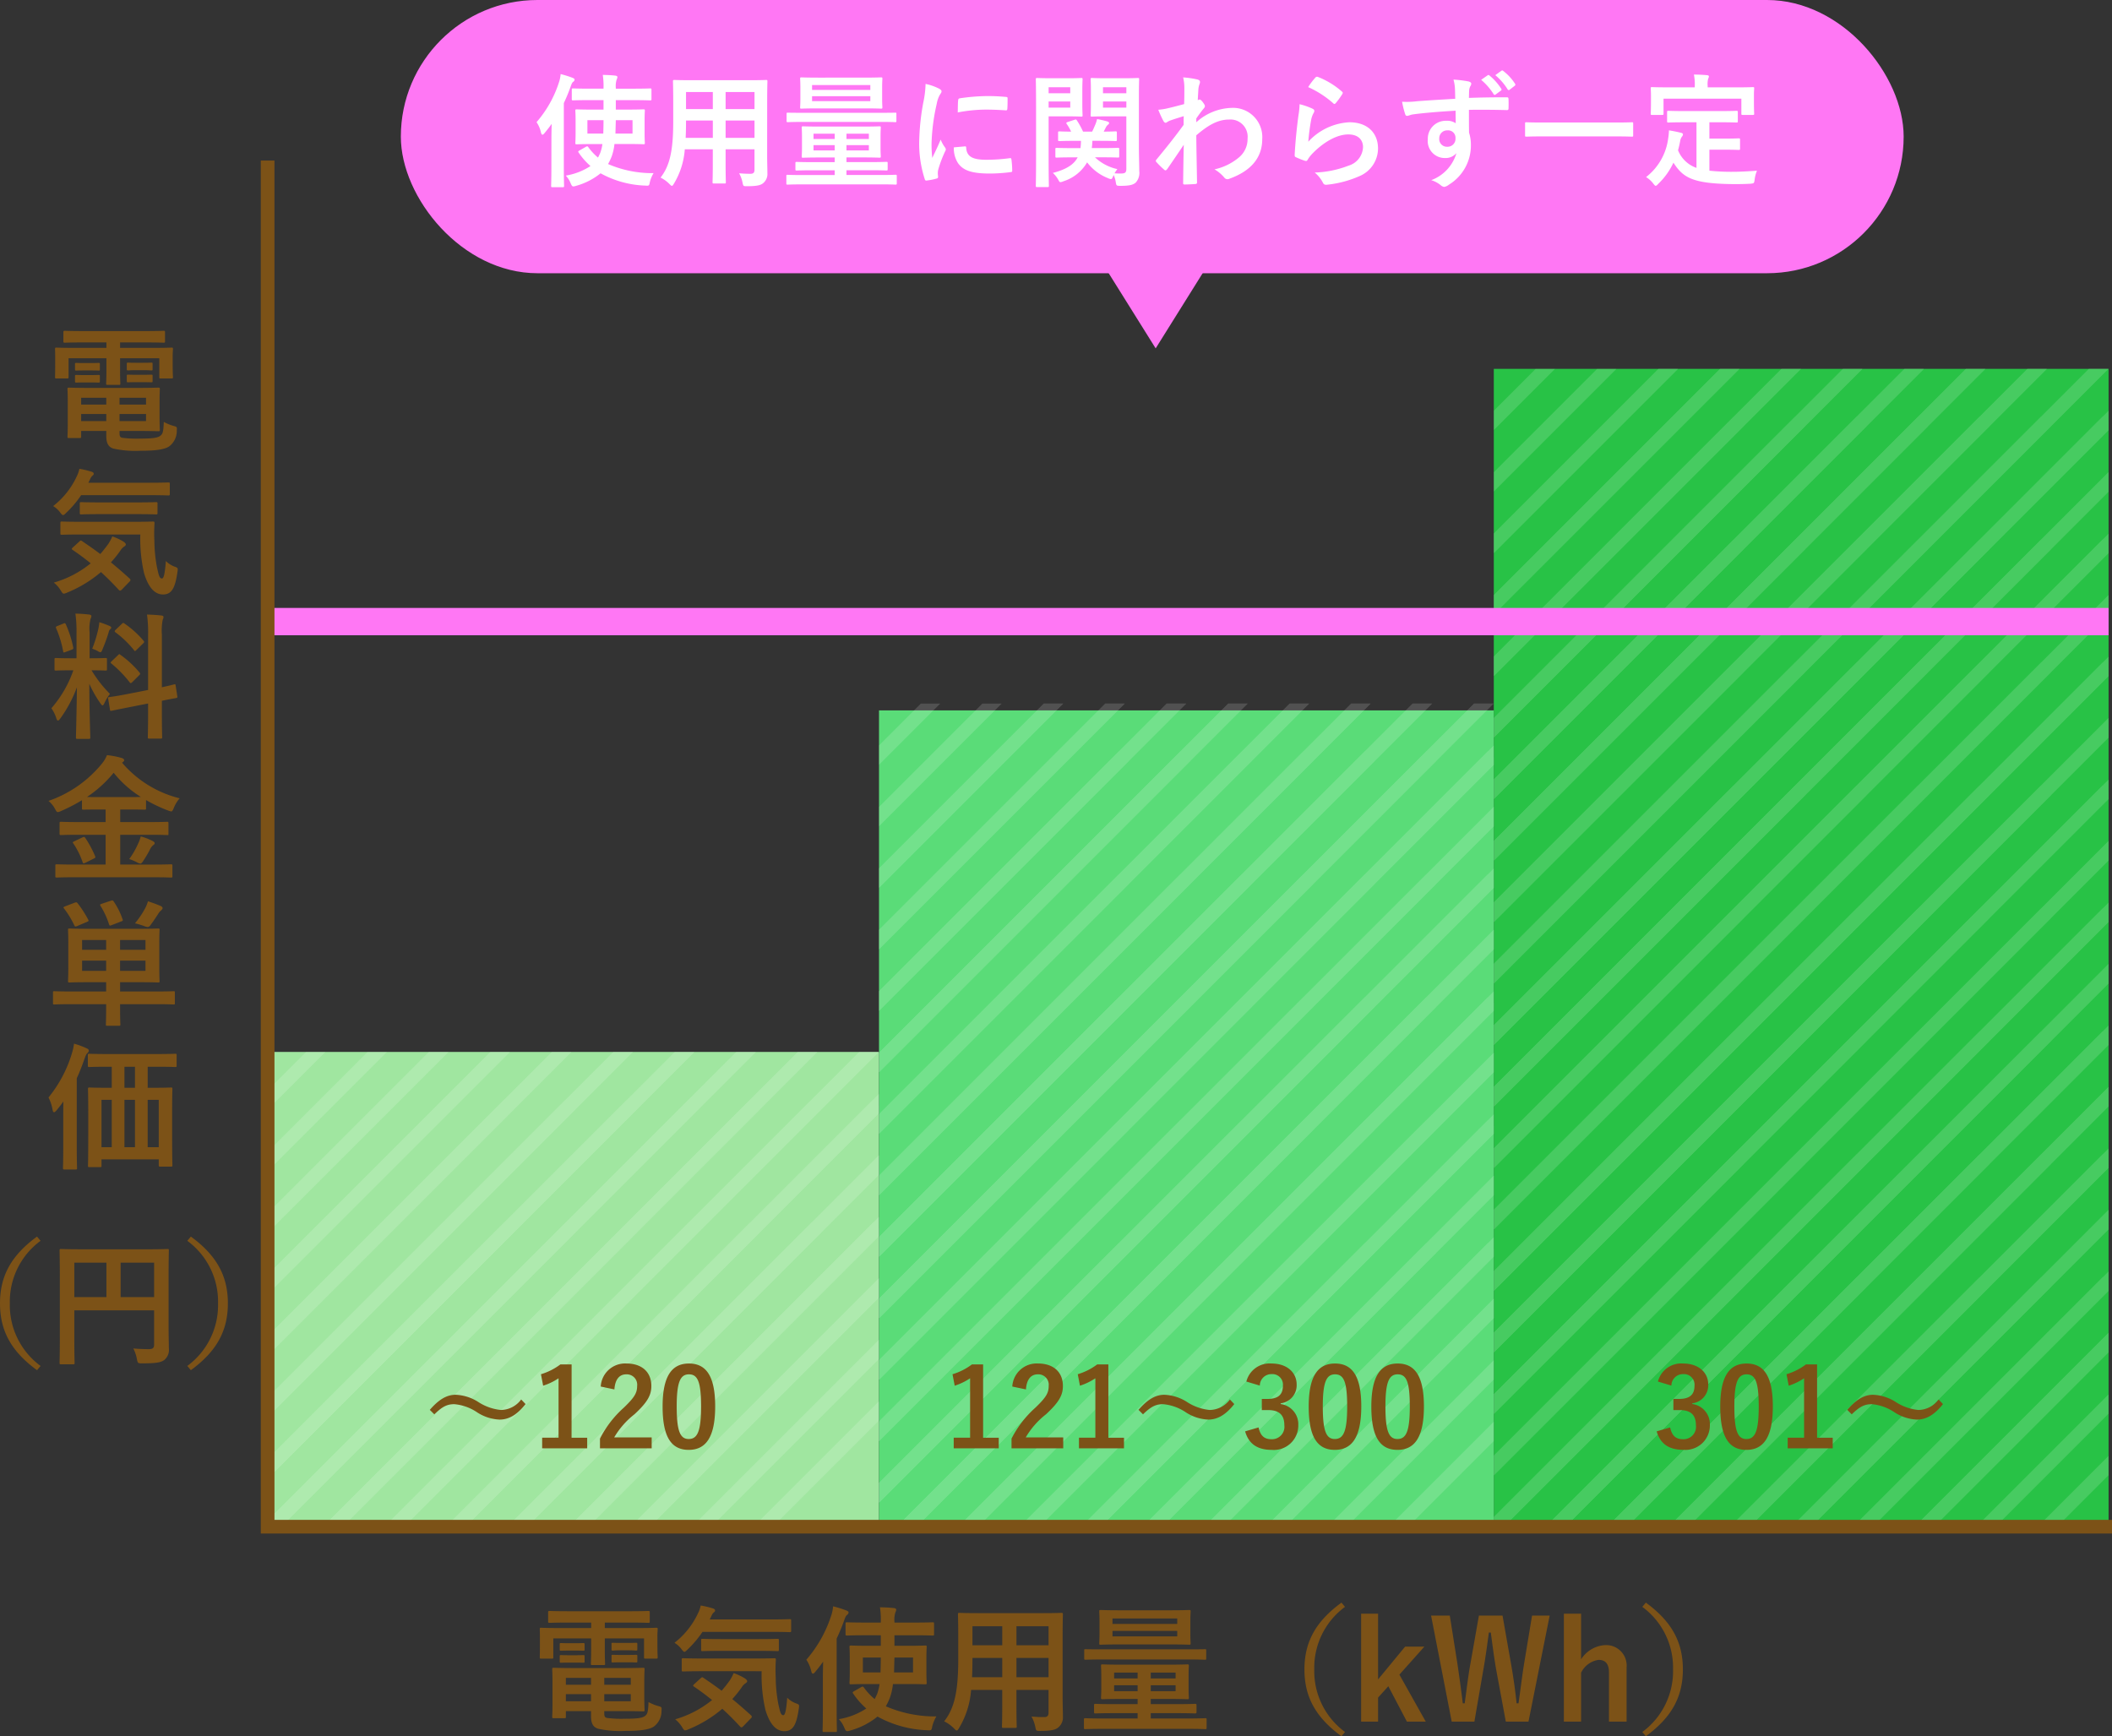 <svg xmlns="http://www.w3.org/2000/svg" width="309.18" height="254.18"><rect width="100%" height="100%" fill="#333333" stroke="none"/><defs><clipPath id="a"><path class="a" d="M0 0h90v170H0z"/></clipPath><clipPath id="b"><path class="a" d="M0 0h90v121H0z"/></clipPath><clipPath id="c"><path class="a" d="M0 0h90v70H0z"/></clipPath><style>.a{fill:none}.d{fill:#fff}.i{fill:#ff77f4}.j{fill:#7c5217}</style></defs><path d="M218.68 54h90v170h-90z" fill="#28c246"/><g transform="translate(218.68 54)" opacity=".147" clip-path="url(#a)"><path class="d" d="M35.132-29l1.414 1.414-212.132 212.132-1.414-1.414zm9 0l1.414 1.414-212.132 212.132-1.414-1.414zm9 0l1.414 1.414-212.132 212.132-1.414-1.414zm9 0l1.414 1.414-212.132 212.132-1.414-1.414zm9 0l1.414 1.414-212.132 212.132-1.414-1.414zm9 0l1.414 1.414-212.132 212.132-1.414-1.414zm9 0l1.414 1.414-212.132 212.132-1.414-1.414zm9 0l1.414 1.414-212.132 212.132-1.414-1.414zm9 0l1.414 1.414-212.132 212.132-1.414-1.414zm9 0l1.414 1.414-212.132 212.132-1.414-1.414z"/><path class="d" d="M35.132-11l1.414 1.414-212.132 212.132-1.414-1.414zm9 0l1.414 1.414-212.132 212.132-1.414-1.414zm9 0l1.414 1.414-212.132 212.132-1.414-1.414zm9 0l1.414 1.414-212.132 212.132-1.414-1.414zm9 0l1.414 1.414-212.132 212.132-1.414-1.414zm9 0l1.414 1.414-212.132 212.132-1.414-1.414zm9 0l1.414 1.414-212.132 212.132-1.414-1.414zm9 0l1.414 1.414-212.132 212.132-1.414-1.414zm9 0l1.414 1.414-212.132 212.132-1.414-1.414zm9 0l1.414 1.414-212.132 212.132-1.414-1.414z"/><path class="d" d="M35.132 7l1.414 1.414-212.132 212.132-1.414-1.414zm9 0l1.414 1.414-212.132 212.132-1.414-1.414zm9 0l1.414 1.414-212.132 212.132-1.414-1.414zm9 0l1.414 1.414-212.132 212.132-1.414-1.414zm9 0l1.414 1.414-212.132 212.132-1.414-1.414zm9 0l1.414 1.414-212.132 212.132-1.414-1.414zm9 0l1.414 1.414-212.132 212.132-1.414-1.414zm9 0l1.414 1.414-212.132 212.132-1.414-1.414zm9 0l1.414 1.414-212.132 212.132-1.414-1.414zm9 0l1.414 1.414-212.132 212.132-1.414-1.414z"/><path class="d" d="M35.132 25l1.414 1.414-212.132 212.132-1.414-1.414zm9 0l1.414 1.414-212.132 212.132-1.414-1.414zm9 0l1.414 1.414-212.132 212.132-1.414-1.414zm9 0l1.414 1.414-212.132 212.132-1.414-1.414zm9 0l1.414 1.414-212.132 212.132-1.414-1.414zm9 0l1.414 1.414-212.132 212.132-1.414-1.414zm9 0l1.414 1.414-212.132 212.132-1.414-1.414zm9 0l1.414 1.414-212.132 212.132-1.414-1.414zm9 0l1.414 1.414-212.132 212.132-1.414-1.414zm9 0l1.414 1.414-212.132 212.132-1.414-1.414z"/><path class="d" d="M35.132 43l1.414 1.414-212.132 212.132-1.414-1.414zm9 0l1.414 1.414-212.132 212.132-1.414-1.414zm9 0l1.414 1.414-212.132 212.132-1.414-1.414zm9 0l1.414 1.414-212.132 212.132-1.414-1.414zm9 0l1.414 1.414-212.132 212.132-1.414-1.414zm9 0l1.414 1.414-212.132 212.132-1.414-1.414zm9 0l1.414 1.414-212.132 212.132-1.414-1.414zm9 0l1.414 1.414-212.132 212.132-1.414-1.414zm9 0l1.414 1.414-212.132 212.132-1.414-1.414zm9 0l1.414 1.414-212.132 212.132-1.414-1.414z"/><path class="d" d="M35.132 61l1.414 1.414-212.132 212.132-1.414-1.414zm9 0l1.414 1.414-212.132 212.132-1.414-1.414zm9 0l1.414 1.414-212.132 212.132-1.414-1.414zm9 0l1.414 1.414-212.132 212.132-1.414-1.414zm9 0l1.414 1.414-212.132 212.132-1.414-1.414zm9 0l1.414 1.414-212.132 212.132-1.414-1.414zm9 0l1.414 1.414-212.132 212.132-1.414-1.414zm9 0l1.414 1.414-212.132 212.132-1.414-1.414zm9 0l1.414 1.414-212.132 212.132-1.414-1.414zm9 0l1.414 1.414-212.132 212.132-1.414-1.414z"/><path class="d" d="M35.132 79l1.414 1.414-212.132 212.132-1.414-1.414zm9 0l1.414 1.414-212.132 212.132-1.414-1.414zm9 0l1.414 1.414-212.132 212.132-1.414-1.414zm9 0l1.414 1.414-212.132 212.132-1.414-1.414zm9 0l1.414 1.414-212.132 212.132-1.414-1.414zm9 0l1.414 1.414-212.132 212.132-1.414-1.414zm9 0l1.414 1.414-212.132 212.132-1.414-1.414zm9 0l1.414 1.414-212.132 212.132-1.414-1.414zm9 0l1.414 1.414-212.132 212.132-1.414-1.414zm9 0l1.414 1.414-212.132 212.132-1.414-1.414z"/><path class="d" d="M35.132 97l1.414 1.414-212.132 212.132-1.414-1.414zm9 0l1.414 1.414-212.132 212.132-1.414-1.414zm9 0l1.414 1.414-212.132 212.132-1.414-1.414zm9 0l1.414 1.414-212.132 212.132-1.414-1.414zm9 0l1.414 1.414-212.132 212.132-1.414-1.414zm9 0l1.414 1.414-212.132 212.132-1.414-1.414zm9 0l1.414 1.414-212.132 212.132-1.414-1.414zm9 0l1.414 1.414-212.132 212.132-1.414-1.414zm9 0l1.414 1.414-212.132 212.132-1.414-1.414zm9 0l1.414 1.414-212.132 212.132-1.414-1.414z"/><path class="d" d="M35.132 115l1.414 1.414-212.132 212.132-1.414-1.414zm9 0l1.414 1.414-212.132 212.132-1.414-1.414zm9 0l1.414 1.414-212.132 212.132-1.414-1.414zm9 0l1.414 1.414-212.132 212.132-1.414-1.414zm9 0l1.414 1.414-212.132 212.132-1.414-1.414zm9 0l1.414 1.414-212.132 212.132-1.414-1.414zm9 0l1.414 1.414-212.132 212.132-1.414-1.414zm9 0l1.414 1.414-212.132 212.132-1.414-1.414zm9 0l1.414 1.414-212.132 212.132-1.414-1.414zm9 0l1.414 1.414-212.132 212.132-1.414-1.414z"/><path class="d" d="M35.132 133l1.414 1.414-212.132 212.132-1.414-1.414zm9 0l1.414 1.414-212.132 212.132-1.414-1.414zm9 0l1.414 1.414-212.132 212.132-1.414-1.414zm9 0l1.414 1.414-212.132 212.132-1.414-1.414zm9 0l1.414 1.414-212.132 212.132-1.414-1.414zm9 0l1.414 1.414-212.132 212.132-1.414-1.414zm9 0l1.414 1.414-212.132 212.132-1.414-1.414zm9 0l1.414 1.414-212.132 212.132-1.414-1.414zm9 0l1.414 1.414-212.132 212.132-1.414-1.414zm9 0l1.414 1.414-212.132 212.132-1.414-1.414z"/></g><path d="M38.68 154h90v70h-90z" fill="#a0e6a0"/><path d="M128.68 104h90v120h-90z" fill="#5adc78"/><g transform="translate(128.68 103)" opacity=".151" clip-path="url(#b)"><path class="d" d="M35.132-29l1.414 1.414-212.132 212.132-1.414-1.414zm9 0l1.414 1.414-212.132 212.132-1.414-1.414zm9 0l1.414 1.414-212.132 212.132-1.414-1.414zm9 0l1.414 1.414-212.132 212.132-1.414-1.414zm9 0l1.414 1.414-212.132 212.132-1.414-1.414zm9 0l1.414 1.414-212.132 212.132-1.414-1.414zm9 0l1.414 1.414-212.132 212.132-1.414-1.414zm9 0l1.414 1.414-212.132 212.132-1.414-1.414zm9 0l1.414 1.414-212.132 212.132-1.414-1.414zm9 0l1.414 1.414-212.132 212.132-1.414-1.414z"/><path class="d" d="M35.132-11l1.414 1.414-212.132 212.132-1.414-1.414zm9 0l1.414 1.414-212.132 212.132-1.414-1.414zm9 0l1.414 1.414-212.132 212.132-1.414-1.414zm9 0l1.414 1.414-212.132 212.132-1.414-1.414zm9 0l1.414 1.414-212.132 212.132-1.414-1.414zm9 0l1.414 1.414-212.132 212.132-1.414-1.414zm9 0l1.414 1.414-212.132 212.132-1.414-1.414zm9 0l1.414 1.414-212.132 212.132-1.414-1.414zm9 0l1.414 1.414-212.132 212.132-1.414-1.414zm9 0l1.414 1.414-212.132 212.132-1.414-1.414z"/><path class="d" d="M35.132 7l1.414 1.414-212.132 212.132-1.414-1.414zm9 0l1.414 1.414-212.132 212.132-1.414-1.414zm9 0l1.414 1.414-212.132 212.132-1.414-1.414zm9 0l1.414 1.414-212.132 212.132-1.414-1.414zm9 0l1.414 1.414-212.132 212.132-1.414-1.414zm9 0l1.414 1.414-212.132 212.132-1.414-1.414zm9 0l1.414 1.414-212.132 212.132-1.414-1.414zm9 0l1.414 1.414-212.132 212.132-1.414-1.414zm9 0l1.414 1.414-212.132 212.132-1.414-1.414zm9 0l1.414 1.414-212.132 212.132-1.414-1.414z"/><path class="d" d="M35.132 25l1.414 1.414-212.132 212.132-1.414-1.414zm9 0l1.414 1.414-212.132 212.132-1.414-1.414zm9 0l1.414 1.414-212.132 212.132-1.414-1.414zm9 0l1.414 1.414-212.132 212.132-1.414-1.414zm9 0l1.414 1.414-212.132 212.132-1.414-1.414zm9 0l1.414 1.414-212.132 212.132-1.414-1.414zm9 0l1.414 1.414-212.132 212.132-1.414-1.414zm9 0l1.414 1.414-212.132 212.132-1.414-1.414zm9 0l1.414 1.414-212.132 212.132-1.414-1.414zm9 0l1.414 1.414-212.132 212.132-1.414-1.414z"/><path class="d" d="M35.132 43l1.414 1.414-212.132 212.132-1.414-1.414zm9 0l1.414 1.414-212.132 212.132-1.414-1.414zm9 0l1.414 1.414-212.132 212.132-1.414-1.414zm9 0l1.414 1.414-212.132 212.132-1.414-1.414zm9 0l1.414 1.414-212.132 212.132-1.414-1.414zm9 0l1.414 1.414-212.132 212.132-1.414-1.414zm9 0l1.414 1.414-212.132 212.132-1.414-1.414zm9 0l1.414 1.414-212.132 212.132-1.414-1.414zm9 0l1.414 1.414-212.132 212.132-1.414-1.414zm9 0l1.414 1.414-212.132 212.132-1.414-1.414z"/><path class="d" d="M35.132 61l1.414 1.414-212.132 212.132-1.414-1.414zm9 0l1.414 1.414-212.132 212.132-1.414-1.414zm9 0l1.414 1.414-212.132 212.132-1.414-1.414zm9 0l1.414 1.414-212.132 212.132-1.414-1.414zm9 0l1.414 1.414-212.132 212.132-1.414-1.414zm9 0l1.414 1.414-212.132 212.132-1.414-1.414zm9 0l1.414 1.414-212.132 212.132-1.414-1.414zm9 0l1.414 1.414-212.132 212.132-1.414-1.414zm9 0l1.414 1.414-212.132 212.132-1.414-1.414zm9 0l1.414 1.414-212.132 212.132-1.414-1.414z"/><path class="d" d="M35.132 79l1.414 1.414-212.132 212.132-1.414-1.414zm9 0l1.414 1.414-212.132 212.132-1.414-1.414zm9 0l1.414 1.414-212.132 212.132-1.414-1.414zm9 0l1.414 1.414-212.132 212.132-1.414-1.414zm9 0l1.414 1.414-212.132 212.132-1.414-1.414zm9 0l1.414 1.414-212.132 212.132-1.414-1.414zm9 0l1.414 1.414-212.132 212.132-1.414-1.414zm9 0l1.414 1.414-212.132 212.132-1.414-1.414zm9 0l1.414 1.414-212.132 212.132-1.414-1.414zm9 0l1.414 1.414-212.132 212.132-1.414-1.414z"/></g><g transform="translate(38.68 154)" opacity=".151" clip-path="url(#c)"><path class="d" d="M35.132-29l1.414 1.414-212.132 212.132-1.414-1.414zm9 0l1.414 1.414-212.132 212.132-1.414-1.414zm9 0l1.414 1.414-212.132 212.132-1.414-1.414zm9 0l1.414 1.414-212.132 212.132-1.414-1.414zm9 0l1.414 1.414-212.132 212.132-1.414-1.414zm9 0l1.414 1.414-212.132 212.132-1.414-1.414zm9 0l1.414 1.414-212.132 212.132-1.414-1.414zm9 0l1.414 1.414-212.132 212.132-1.414-1.414zm9 0l1.414 1.414-212.132 212.132-1.414-1.414zm9 0l1.414 1.414-212.132 212.132-1.414-1.414z"/><path class="d" d="M35.132-11l1.414 1.414-212.132 212.132-1.414-1.414zm9 0l1.414 1.414-212.132 212.132-1.414-1.414zm9 0l1.414 1.414-212.132 212.132-1.414-1.414zm9 0l1.414 1.414-212.132 212.132-1.414-1.414zm9 0l1.414 1.414-212.132 212.132-1.414-1.414zm9 0l1.414 1.414-212.132 212.132-1.414-1.414zm9 0l1.414 1.414-212.132 212.132-1.414-1.414zm9 0l1.414 1.414-212.132 212.132-1.414-1.414zm9 0l1.414 1.414-212.132 212.132-1.414-1.414zm9 0l1.414 1.414-212.132 212.132-1.414-1.414z"/><path class="d" d="M35.132 7l1.414 1.414-212.132 212.132-1.414-1.414zm9 0l1.414 1.414-212.132 212.132-1.414-1.414zm9 0l1.414 1.414-212.132 212.132-1.414-1.414zm9 0l1.414 1.414-212.132 212.132-1.414-1.414zm9 0l1.414 1.414-212.132 212.132-1.414-1.414zm9 0l1.414 1.414-212.132 212.132-1.414-1.414zm9 0l1.414 1.414-212.132 212.132-1.414-1.414zm9 0l1.414 1.414-212.132 212.132-1.414-1.414zm9 0l1.414 1.414-212.132 212.132-1.414-1.414zm9 0l1.414 1.414-212.132 212.132-1.414-1.414z"/><path class="d" d="M35.132 25l1.414 1.414-212.132 212.132-1.414-1.414zm9 0l1.414 1.414-212.132 212.132-1.414-1.414zm9 0l1.414 1.414-212.132 212.132-1.414-1.414zm9 0l1.414 1.414-212.132 212.132-1.414-1.414zm9 0l1.414 1.414-212.132 212.132-1.414-1.414zm9 0l1.414 1.414-212.132 212.132-1.414-1.414zm9 0l1.414 1.414-212.132 212.132-1.414-1.414zm9 0l1.414 1.414-212.132 212.132-1.414-1.414zm9 0l1.414 1.414-212.132 212.132-1.414-1.414zm9 0l1.414 1.414-212.132 212.132-1.414-1.414z"/></g><g transform="translate(-850.32 -653)"><rect class="i" width="220" height="40" rx="20" transform="translate(909 653)"/><path class="i" d="M1019.5 704l-7.5-12h15z"/></g><path class="j" d="M84.04 244.2c-1.9 0-2.86-.04-3-.04-.18 0-.2.02-.2.24 0 .12.04.66.04 1.86v3.22c0 1.22-.04 1.7-.04 1.84 0 .2.02.22.2.22h1.58c.2 0 .22-.02.22-.22v-.82h3.68v.74c0 1.2.4 1.62 1.02 1.84a15.124 15.124 0 004 .32c2.4 0 3.52-.22 4.16-.62a2.827 2.827 0 001.14-2.32c.04-.54.04-.56-.48-.7a6.755 6.755 0 01-1.42-.58c-.06 1.54-.18 1.76-.5 2.02-.4.32-1.2.42-2.94.42a16.694 16.694 0 01-2.66-.12c-.26-.08-.38-.16-.38-.7v-.3H91c2.02 0 3 .04 3.14.04.2 0 .22-.02.22-.22 0-.12-.04-.66-.04-1.82v-2.28c0-1.3.04-1.7.04-1.82 0-.22-.02-.24-.22-.24-.14 0-1.12.04-3.14.04zm8.3 4.86h-3.88v-1.04h3.88zm0-3.42v1h-3.88v-1zm-9.5 3.42v-1.04h3.68v1.04zm0-2.42v-1h3.68v1zm3.7-9.1v.8h-4.7c-1.84 0-2.48-.04-2.62-.04-.18 0-.2.02-.2.22 0 .12.02.48.02 1.16v.88c0 1.6-.02 1.9-.02 2.04 0 .2.02.22.2.22h1.56c.2 0 .22-.02.22-.22v-2.74h5.54v1.7c0 1.28-.04 1.88-.04 2 0 .18.02.2.22.2h1.64c.2 0 .22-.02.22-.2 0-.12-.04-.68-.04-2v-1.7h5.74v2.74c0 .2.02.22.22.22h1.56c.2 0 .22-.02.22-.22 0-.12-.04-.44-.04-2.04v-1.04c0-.52.04-.88.04-1 0-.2-.02-.22-.22-.22-.14 0-.78.04-2.62.04h-4.9v-.8h3.62c1.96 0 2.62.04 2.74.04.2 0 .22-.02.22-.22v-1.3c0-.2-.02-.22-.22-.22-.12 0-.78.04-2.74.04H83.2c-1.94 0-2.6-.04-2.72-.04-.22 0-.24.02-.24.22v1.3c0 .2.02.22.24.22.12 0 .78-.04 2.72-.04zm4.38 2.98c-.86 0-1.06-.02-1.18-.02-.2 0-.22.02-.22.16v.78c0 .18.02.2.22.2.12 0 .32-.04 1.18-.04h.98c.86 0 1.06.04 1.18.04.2 0 .22-.02.22-.18v-.78c0-.16-.02-.18-.22-.18-.12 0-.32.02-1.18.02zm0 1.76c-.86 0-1.06-.02-1.18-.02-.2 0-.22.02-.22.16v.8c0 .14.02.16.22.16.12 0 .32-.02 1.18-.02h.98c.86 0 1.06.02 1.18.02.2 0 .22-.02.22-.16v-.78c0-.16-.02-.18-.22-.18-.12 0-.32.02-1.18.02zm-7.64-1.72c-.8 0-1-.02-1.12-.02-.2 0-.22.02-.22.16v.8c0 .14.02.16.22.16.12 0 .32-.02 1.12-.02h.96c.8 0 1 .02 1.12.02.2 0 .22-.02.22-.14v-.8c0-.16-.02-.18-.22-.18-.12 0-.32.02-1.12.02zm0 1.76c-.8 0-1-.02-1.12-.02-.2 0-.22.02-.22.16v.78c0 .16.02.18.22.18.12 0 .32-.02 1.12-.02h.96c.8 0 1 .02 1.12.02.2 0 .22-.02.22-.18v-.76c0-.16-.02-.18-.22-.18-.12 0-.32.02-1.12.02zm28.22 2.34a22.519 22.519 0 00.54 5.62c.66 2.26 1.66 3.16 2.78 3.16 1.24 0 1.76-.88 2.1-3.18.1-.64.12-.7-.3-.86a3.535 3.535 0 01-1.38-.86c-.14 1.9-.32 2.56-.56 2.56-.4 0-.48-.5-.74-1.64a21.685 21.685 0 01-.38-3.88 22.417 22.417 0 01.02-2.58c0-.2-.04-.24-.24-.24-.12 0-.78.04-2.76.04h-7.8c-1.94 0-2.62-.04-2.74-.04-.22 0-.24.02-.24.22v1.5c0 .2.02.22.24.22.12 0 .8-.04 2.74-.04zm-9.88 1.9c-.2.2-.2.24-.02.36.92.62 1.8 1.28 2.64 1.96a15.147 15.147 0 01-5.4 2.82 4.471 4.471 0 011.02 1.16c.2.34.3.46.44.46a1.511 1.511 0 00.5-.16 18.183 18.183 0 004.94-3c.9.82 1.76 1.68 2.6 2.6.08.08.14.12.2.12.08 0 .16-.06.28-.18l1.12-1.16a.308.308 0 00.12-.22.343.343 0 00-.16-.24q-1.38-1.26-2.7-2.34a16.237 16.237 0 001.38-1.72 1.924 1.924 0 01.54-.58c.16-.1.26-.2.26-.32 0-.1-.08-.22-.26-.36a7.651 7.651 0 00-1.72-.82 6.528 6.528 0 01-.6 1.12c-.38.52-.76 1-1.16 1.46-.92-.7-1.82-1.32-2.68-1.9-.16-.12-.2-.1-.4.08zm11.22-7.66c1.96 0 2.62.04 2.74.04.22 0 .24-.02.24-.22v-1.46c0-.2-.02-.22-.24-.22-.12 0-.78.04-2.74.04h-8.94l.3-.62a1.122 1.122 0 01.34-.44c.08-.08.14-.12.14-.26 0-.12-.1-.22-.28-.28a13.5 13.5 0 00-1.82-.44 4.332 4.332 0 01-.36 1.06 11.786 11.786 0 01-3.48 4.4 3.644 3.644 0 011.02.92c.2.28.32.4.44.4.1 0 .24-.12.46-.34a15.384 15.384 0 002.18-2.58zm-1.7 2.78c1.88 0 2.54.04 2.66.04.2 0 .22-.02.22-.24v-1.34c0-.2-.02-.22-.22-.22-.12 0-.78.04-2.66.04h-5.64c-1.9 0-2.54-.04-2.64-.04-.2 0-.22.02-.22.22v1.34c0 .22.02.24.22.24.1 0 .74-.04 2.64-.04zm17.8-2.28v1.54h-1.68c-1.9 0-2.58-.04-2.68-.04-.2 0-.22.02-.22.22 0 .14.04.54.04 1.6v2.04c0 1.04-.04 1.48-.04 1.6 0 .2.02.22.22.22.1 0 .78-.04 2.68-.04h1.5a6.777 6.777 0 01-.36 1.46c-.12.26-.22.5-.36.74a9.2 9.2 0 01-1.58-1.7c-.12-.16-.18-.16-.4-.04l-1.02.58c-.24.14-.26.18-.14.36a11.2 11.2 0 001.92 2.18 10.384 10.384 0 01-4.02 1.56 3.9 3.9 0 01.8 1.26c.16.36.24.5.44.5a1.811 1.811 0 00.44-.1 10.876 10.876 0 003.98-2.04 16.149 16.149 0 007.26 2c.64.04.64.04.76-.58a5.287 5.287 0 01.6-1.44 18.164 18.164 0 01-7.4-1.48 9.835 9.835 0 00.58-1.22 8.567 8.567 0 00.46-2.04h2.02c1.9 0 2.58.04 2.7.04.2 0 .22-.02.22-.22 0-.12-.04-.56-.04-1.6v-2.04c0-1.06.04-1.48.04-1.6 0-.2-.02-.22-.22-.22-.12 0-.8.04-2.7.04h-1.8v-1.54h2.82c1.96 0 2.64.04 2.74.04.22 0 .24-.02.24-.22v-1.5c0-.2-.02-.22-.24-.22-.1 0-.78.04-2.74.04h-2.82v-.12a3.633 3.633 0 01.14-1.38.931.931 0 00.12-.4c0-.12-.14-.2-.34-.22-.64-.08-1.32-.1-2.04-.12a11.8 11.8 0 01.12 2.12v.12h-2.18c-1.98 0-2.64-.04-2.76-.04-.2 0-.22.02-.22.22v1.5c0 .2.02.22.22.22.12 0 .78-.04 2.76-.04zm1.94 5.44l.06-2.18h2.72v2.18zm-1.94-2.18c0 .8-.02 1.54-.04 2.18h-2.58v-2.18zm-8.48 7.64c0 1.96-.04 2.92-.04 3.04 0 .2.02.22.22.22h1.66c.2 0 .22-.02.22-.22 0-.1-.04-1.08-.04-3.04v-10.42a28.531 28.531 0 001.1-2.66c.18-.52.28-.7.42-.8a.426.426 0 00.22-.36c0-.14-.12-.2-.34-.3a18.221 18.221 0 00-1.92-.6 5.8 5.8 0 01-.3 1.42 18.441 18.441 0 01-3.62 6.4 4.835 4.835 0 01.72 1.68q.09.36.24.36c.08 0 .2-.08.34-.26.4-.48.8-.98 1.16-1.5-.02.86-.04 1.72-.04 2.44zm35.1-10.66c0-2.08.04-3.16.04-3.28 0-.22-.02-.24-.22-.24-.14 0-.82.04-2.76.04h-9.4c-1.92 0-2.62-.04-2.74-.04-.22 0-.24.02-.24.24 0 .12.04 1.2.04 3.28v3.28c0 4.82-.6 7.2-2.06 9.08a5.245 5.245 0 011.42 1.02c.22.22.32.32.42.32s.2-.12.36-.4a12.575 12.575 0 001.74-5.54h4.56v2.38c0 1.94-.04 2.82-.04 2.96 0 .2.02.22.22.22h1.72c.2 0 .22-.02.22-.22 0-.12-.04-1.02-.04-2.96v-2.38h4.7v3.32c0 .46-.18.66-.64.66-.66 0-1.04-.02-1.86-.08a5.148 5.148 0 01.56 1.52c.12.58.12.58.74.58 1.66 0 2.26-.18 2.64-.52a1.913 1.913 0 00.66-1.62c0-.82-.04-1.84-.04-2.76zm-6.76 5.9v-2.82h4.7v2.82zm4.7-7.46v2.78h-4.7v-2.78zm-11.2 7.46c.04-.78.06-1.64.06-2.6v-.22h4.36v2.82zm.06-4.68v-2.78h4.36v2.78zm31.58 12.24c1.76 0 2.36.04 2.48.04.2 0 .22-.02.22-.22v-1.16c0-.2-.02-.22-.22-.22-.12 0-.72.04-2.48.04h-5.48v-.78h3.76c1.92 0 2.58.04 2.7.04.22 0 .24-.02.24-.24v-.94c0-.2-.02-.22-.24-.22-.12 0-.78.04-2.7.04h-3.76v-.76h2.58c1.94 0 2.64.04 2.78.04.2 0 .22-.02.22-.22 0-.12-.04-.5-.04-1.44v-1.76c0-.96.04-1.34.04-1.46 0-.2-.02-.22-.22-.22-.14 0-.84.04-2.78.04h-6.86c-1.94 0-2.64-.04-2.78-.04-.2 0-.22.02-.22.22 0 .14.04.5.04 1.48v1.74c0 .94-.04 1.3-.04 1.44 0 .2.02.22.22.22.14 0 .84-.04 2.78-.04h2.36v.76h-3.44c-1.94 0-2.6-.04-2.72-.04-.2 0-.22.02-.22.22v.94c0 .22.02.24.22.24.12 0 .78-.04 2.72-.04h3.44v.78h-5.18c-1.76 0-2.36-.04-2.48-.04-.18 0-.2.02-.2.22v1.16c0 .2.02.22.2.22.12 0 .72-.04 2.48-.04zm-1.84-5.52h-3.64v-.86h3.64zm0-2.72v.86h-3.64v-.86zm-9 2.72v-.86h3.44v.86zm0-1.86v-.86h3.44v.86zm.84-9.98c-1.96 0-2.66-.04-2.78-.04-.22 0-.24.02-.24.22 0 .14.04.5.04 1.48v1.72c0 .94-.04 1.32-.04 1.46 0 .2.02.2.24.2.12 0 .82-.04 2.78-.04h7.36c1.96 0 2.66.04 2.78.04.2 0 .22-.02.22-.22 0-.12-.04-.52-.04-1.46v-1.7c0-.98.04-1.36.04-1.48 0-.2-.02-.22-.22-.22-.12 0-.82.04-2.78.04zm8.4 3.82h-9.48v-.8h9.48zm0-2.62v.8h-9.48v-.8zm1.54 6c1.76 0 2.38.04 2.5.04.2 0 .2-.02.2-.22v-1.12c0-.2 0-.2-.2-.2-.12 0-.74.02-2.5.02h-12.46c-1.76 0-2.38-.02-2.5-.02-.18 0-.2 0-.2.2v1.12c0 .2.02.22.2.22.12 0 .74-.04 2.5-.04zm22.5-8.32c-3.84 2.8-5.42 5.84-5.42 9.78s1.58 6.98 5.42 9.78l.52-.62a11.04 11.04 0 01-4.5-9.16 11.04 11.04 0 014.5-9.16zm12.14 6.44h-2.82l-3.96 4.8v-9.62h-2.48v15.8h2.48v-3.52l1.5-1.66 2.72 5.18h2.76l-3.86-6.88zm18.34-4.54h-2.58l-1.2 7.26c-.3 1.92-.48 3.5-.78 5.58h-.28c-.22-2.06-.46-3.7-.76-5.46l-1.3-7.38h-3.46l-1.26 7.14c-.34 1.86-.54 3.76-.82 5.7h-.28c-.24-1.98-.5-3.86-.78-5.76l-1.12-7.08h-2.74l3.02 15.52h3.32l1.26-7.3c.36-1.98.58-3.7.86-5.74h.28c.28 2.02.48 3.74.86 5.82l1.34 7.22h3.32zm4.6-.28h-2.52v15.8h2.52v-7.16a3.394 3.394 0 012.56-1.88c.98 0 1.52.56 1.52 1.84v7.2h2.58v-7.92a3 3 0 00-3.14-3.28 4.458 4.458 0 00-3.52 2.08zm8.96-1a11.04 11.04 0 014.5 9.16 11.04 11.04 0 01-4.5 9.16l.52.62c3.84-2.8 5.42-5.84 5.42-9.78s-1.58-6.98-5.42-9.78z"/><path class="d" d="M88.35 14.66v1.386h-1.512c-1.71 0-2.322-.036-2.412-.036-.18 0-.2.018-.2.2 0 .126.036.486.036 1.44v1.836c0 .936-.036 1.332-.036 1.44 0 .18.018.2.2.2.09 0 .7-.036 2.412-.036h1.35a6.1 6.1 0 01-.324 1.31c-.108.234-.2.45-.324.666a8.283 8.283 0 01-1.422-1.53c-.108-.144-.162-.144-.36-.036l-.918.522c-.216.126-.234.162-.126.324a10.077 10.077 0 001.728 1.962 9.345 9.345 0 01-3.618 1.4 3.508 3.508 0 01.72 1.134c.144.324.216.45.4.45a1.63 1.63 0 00.4-.09 9.788 9.788 0 003.574-1.832 14.534 14.534 0 006.534 1.8c.576.036.576.036.684-.522a4.758 4.758 0 01.54-1.3 16.348 16.348 0 01-6.66-1.332 8.853 8.853 0 00.522-1.1 7.71 7.71 0 00.414-1.836h1.818c1.71 0 2.322.036 2.43.036.18 0 .2-.018.2-.2 0-.108-.036-.5-.036-1.44v-1.828c0-.954.036-1.332.036-1.44 0-.18-.018-.2-.2-.2-.108 0-.72.036-2.43.036h-1.62V14.66h2.538c1.764 0 2.376.036 2.466.036.2 0 .216-.018.216-.2v-1.35c0-.18-.018-.2-.216-.2-.09 0-.7.036-2.466.036H90.15v-.108a3.269 3.269 0 01.126-1.242.838.838 0 00.108-.36c0-.108-.126-.18-.306-.2-.576-.072-1.188-.09-1.836-.108a10.614 10.614 0 01.108 1.908v.108h-1.962c-1.782 0-2.376-.036-2.484-.036-.18 0-.2.018-.2.2v1.35c0 .18.018.2.2.2.108 0 .7-.036 2.484-.036zm1.746 4.9l.054-1.962h2.448v1.962zm-1.746-1.966c0 .72-.018 1.386-.036 1.962h-2.322v-1.962zm-7.632 6.876c0 1.764-.036 2.628-.036 2.736 0 .18.018.2.2.2h1.494c.18 0 .2-.018.2-.2 0-.09-.036-.972-.036-2.736v-9.378a25.679 25.679 0 00.99-2.394c.162-.468.252-.63.378-.72a.384.384 0 00.2-.324c0-.126-.108-.18-.306-.27a16.4 16.4 0 00-1.728-.54 5.22 5.22 0 01-.27 1.278 16.6 16.6 0 01-3.258 5.76 4.352 4.352 0 01.648 1.512q.081.324.216.324c.072 0 .18-.072.306-.234.36-.432.72-.882 1.044-1.35-.018.774-.036 1.548-.036 2.2zm31.59-9.594c0-1.872.036-2.844.036-2.952 0-.2-.018-.216-.2-.216-.126 0-.738.036-2.484.036h-8.46c-1.728 0-2.358-.036-2.466-.036-.2 0-.216.018-.216.216 0 .108.036 1.08.036 2.952v2.952c0 4.338-.54 6.48-1.854 8.172a4.721 4.721 0 011.28.918c.2.2.288.288.378.288s.18-.108.324-.36a11.317 11.317 0 001.566-4.986h4.1V24c0 1.746-.036 2.538-.036 2.664 0 .18.018.2.2.2h1.548c.18 0 .2-.018.2-.2 0-.108-.036-.918-.036-2.664v-2.14h4.23v2.988c0 .414-.162.594-.576.594-.594 0-.936-.018-1.674-.072a4.633 4.633 0 01.5 1.368c.108.522.108.522.666.522 1.494 0 2.034-.162 2.376-.468a1.722 1.722 0 00.594-1.458c0-.738-.036-1.656-.036-2.484zm-6.084 5.31v-2.538h4.23v2.538zm4.23-6.714v2.5h-4.23v-2.5zm-10.08 6.714c.036-.7.054-1.476.054-2.34v-.2h3.924v2.538zm.054-4.212v-2.5h3.924v2.5zM128.85 26.99c1.584 0 2.124.036 2.232.036.18 0 .2-.018.2-.2v-1.042c0-.18-.018-.2-.2-.2-.108 0-.648.036-2.232.036h-4.932v-.7h3.384c1.728 0 2.322.036 2.43.036.2 0 .216-.018.216-.216v-.846c0-.18-.018-.2-.216-.2-.108 0-.7.036-2.43.036h-3.384v-.684h2.322c1.746 0 2.376.036 2.5.036.18 0 .2-.018.2-.2 0-.108-.036-.45-.036-1.3v-1.576c0-.864.036-1.206.036-1.314 0-.18-.018-.2-.2-.2-.126 0-.756.036-2.5.036h-6.174c-1.746 0-2.376-.036-2.5-.036-.18 0-.2.018-.2.2 0 .126.036.45.036 1.332v1.566c0 .846-.036 1.17-.036 1.3 0 .18.018.2.2.2.126 0 .756-.036 2.5-.036h2.124v.684h-3.1c-1.746 0-2.34-.036-2.448-.036-.18 0-.2.018-.2.2v.846c0 .2.018.216.2.216.108 0 .7-.036 2.448-.036h3.1v.7h-4.662c-1.584 0-2.124-.036-2.232-.036-.162 0-.18.018-.18.2v1.036c0 .18.018.2.18.2.108 0 .648-.036 2.232-.036zm-1.656-4.968h-3.276v-.774h3.276zm0-2.448v.774h-3.276v-.774zm-8.1 2.448v-.774h3.1v.774zm0-1.674v-.774h3.1v.774zm.756-8.982c-1.764 0-2.394-.036-2.5-.036-.2 0-.216.018-.216.2 0 .126.036.45.036 1.332v1.548c0 .846-.036 1.188-.036 1.314 0 .18.018.18.216.18.108 0 .738-.036 2.5-.036h6.624c1.764 0 2.394.036 2.5.036.18 0 .2-.018.2-.2 0-.108-.036-.468-.036-1.314v-1.53c0-.882.036-1.224.036-1.332 0-.18-.018-.2-.2-.2-.108 0-.738.036-2.5.036zm7.56 3.438h-8.53v-.72h8.532zm0-2.358v.72h-8.53v-.72zm1.386 5.4c1.584 0 2.142.036 2.25.036.18 0 .18-.018.18-.2v-1.006c0-.18 0-.18-.18-.18-.108 0-.666.018-2.25.018H117.58c-1.584 0-2.142-.018-2.25-.018-.162 0-.18 0-.18.18v1.008c0 .18.018.2.18.2.108 0 .666-.036 2.25-.036zm6.7-5.562a14.522 14.522 0 01-.324 2.682 34.362 34.362 0 00-.612 5.9 16.874 16.874 0 00.82 5.368c.036.126.108.216.234.2a8.934 8.934 0 001.48-.29c.162-.036.234-.108.234-.234 0-.144-.036-.288-.036-.5a2.044 2.044 0 01.054-.558 17.6 17.6 0 011.026-2.722.5.5 0 00.09-.288.717.717 0 00-.126-.27 4.673 4.673 0 01-.63-1.134c-.526 1.262-.846 1.854-1.226 2.682a17.358 17.358 0 01-.108-2.106 29.166 29.166 0 01.758-5.814 4.252 4.252 0 01.432-1.278c.234-.36.27-.414.27-.54 0-.162-.108-.27-.414-.432a7.966 7.966 0 00-1.926-.666zm4.14 9.288a3.966 3.966 0 00.63 2.34c.774 1.062 2.016 1.494 4.68 1.494a24.168 24.168 0 002.934-.2c.3-.034.3-.052.3-.268a13.337 13.337 0 00-.108-1.548c-.036-.234-.072-.252-.252-.234a25.8 25.8 0 01-3.44.234c-1.962 0-2.826-.45-2.934-1.692 0-.2-.036-.288-.18-.27zm.576-5.112a22.006 22.006 0 014.086-.414c.918 0 1.854.036 2.934.108.162.018.216-.054.234-.216.036-.5.036-.99.036-1.53 0-.18-.036-.216-.414-.234a27.645 27.645 0 00-2.664-.108 28.739 28.739 0 00-3.906.324c-.18.036-.234.09-.252.306-.04.304-.04.756-.058 1.764zm17.55 6.57c-.522 1.026-1.62 1.764-3.636 2.286a3.846 3.846 0 01.81 1.026c.126.234.18.324.306.324a1.253 1.253 0 00.428-.126 6.151 6.151 0 003.474-2.772 7.05 7.05 0 003.078 2.322 1.1 1.1 0 00.414.126c.126 0 .18-.108.306-.378l.09-.216a4.043 4.043 0 01.306 1.026c.09.558.09.558.774.558 1.332 0 1.818-.18 2.16-.486a2.1 2.1 0 00.508-1.674c0-.882-.054-2.322-.054-3.582V14.03c0-1.548.036-2.3.036-2.412 0-.18-.018-.2-.2-.2-.126 0-.612.036-2.016.036h-2.684c-1.422 0-1.89-.036-2-.036-.18 0-.2.018-.2.2 0 .126.036.522.036 1.53v2.214c0 1.008-.036 1.386-.036 1.494 0 .2.018.216.2.216.108 0 .576-.036 2-.036h3.024V24.7c0 .54-.162.7-.756.7a8.3 8.3 0 01-.972-.03 5.092 5.092 0 01.414-.612 6.909 6.909 0 01-3.276-1.728h1.026c1.638 0 2.214.036 2.322.036.18 0 .2-.018.2-.2v-1.024c0-.18-.018-.2-.2-.2-.108 0-.684.036-2.322.036h-1.494a9.733 9.733 0 00.09-1.062h1.134c1.584 0 2.124.036 2.232.036.2 0 .216-.018.216-.2V19.43c0-.18-.018-.2-.216-.2-.09 0-.558.036-1.71.036l.342-.666a1.128 1.128 0 01.306-.36.308.308 0 00.144-.216c0-.126-.126-.2-.288-.252a16.594 16.594 0 00-1.476-.342 4.517 4.517 0 01-.234.756c-.162.378-.306.72-.486 1.08h-1.332a12.171 12.171 0 00-.9-1.638c-.108-.162-.144-.162-.36-.09l-.99.324c-.216.072-.252.144-.126.306a7.7 7.7 0 01.63 1.1c-1.152 0-1.6-.036-1.692-.036-.2 0-.216.018-.216.2v1.026c0 .18.018.2.216.2.108 0 .648-.036 2.232-.036h.9a8.965 8.965 0 01-.072 1.062h-1.152c-1.656 0-2.232-.036-2.322-.036-.18 0-.2.018-.2.2v1.026c0 .18.018.2.2.2.09 0 .666-.036 2.322-.036zm3.708-7.272v-.9h3.42v.9zm3.42-2.988v.882h-3.42v-.882zm-10.93-1.314c-1.314 0-2-.036-2.124-.036-.18 0-.2.018-.2.2 0 .126.036 1.386.036 3.906v7.794c0 2.52-.036 3.744-.036 3.87 0 .18.018.2.2.2h1.512c.18 0 .2-.018.2-.2 0-.126-.036-1.35-.036-3.87v-6.284h2.97c1.17 0 1.71.036 1.818.036.162 0 .18-.018.18-.216 0-.108-.036-.576-.036-1.638v-1.944c0-1.044.036-1.548.036-1.656 0-.18-.018-.2-.18-.2-.108 0-.648.036-1.818.036zm2.718 4.3h-3.168v-.9h3.17zm0-2.988v.882h-3.168v-.882zm18.45 4.574c.432-.63.7-.972.954-1.3.27-.306.306-.378.306-.5s-.072-.27-.288-.558c-.162-.234-.36-.414-.486-.414a.334.334 0 00-.126.036c-.054.018-.09.036-.144.054.036-.774.072-1.188.09-1.62a3.059 3.059 0 01.18-.774c.126-.324.054-.522-.324-.63a13.685 13.685 0 00-2.088-.306 6.528 6.528 0 01.178 1.57c0 .774 0 1.566-.036 2.34-1.386.378-2.088.54-2.556.648a8.754 8.754 0 01-1.224.18 15.308 15.308 0 00.72 1.584c.108.216.234.324.36.324.108 0 .288-.18.594-.306.684-.252 1.53-.5 2.052-.666-.018.342-.018.828-.018 1.278-1.348 1.85-2.374 3.128-3.958 5.054a.311.311 0 00-.108.216.249.249 0 00.108.2 12.494 12.494 0 001.1 1.08.313.313 0 00.2.108c.09 0 .162-.072.252-.18.662-.96 1.562-2.27 2.426-3.566a573.114 573.114 0 00-.09 5.562c-.018.18.036.252.2.252.594 0 1.4-.054 1.6-.072.144 0 .234-.072.234-.216-.036-2.43-.09-4.608-.108-6.912 1.764-1.508 3.168-2.308 4.824-2.308a2.518 2.518 0 012.682 2.79 3.476 3.476 0 01-1.224 2.722 8.292 8.292 0 01-3.618 1.782 5.3 5.3 0 011.422 1.188.59.59 0 00.466.252.686.686 0 00.306-.072c3.094-1.116 4.794-3.024 4.794-5.796a4.276 4.276 0 00-4.482-4.572 8.011 8.011 0 00-5.17 2.106zm16.38-4.59a14.358 14.358 0 013.636 2.34c.09.09.144.126.216.126.054 0 .126-.054.2-.144a11.787 11.787 0 00.918-1.26.5.5 0 00.09-.216c0-.072-.036-.126-.126-.2a11.807 11.807 0 00-3.528-2.142.3.3 0 00-.342.09 9.859 9.859 0 00-1.064 1.406zm-1.26 2.5a11.216 11.216 0 01-.162 1.62c-.216 1.6-.45 3.726-.558 5.814 0 .252.072.288.252.36a12.375 12.375 0 001.224.486c.234.054.306.054.414-.126a4.925 4.925 0 01.774-.99c1.692-1.71 3.6-2.736 5.184-2.736 1.548 0 2.16.882 2.16 1.854a2.949 2.949 0 01-2.124 2.718 14.936 14.936 0 01-4.95 1.008 4.6 4.6 0 011.224 1.532c.162.27.324.288.72.234a15.607 15.607 0 004.608-1.242 4.411 4.411 0 002.718-4.032c0-2.322-1.566-3.852-4.194-3.852a8.775 8.775 0 00-6.012 2.844 30.041 30.041 0 01.432-3.276 3.375 3.375 0 01.36-.954.536.536 0 00.09-.27c0-.144-.09-.252-.288-.342a10.127 10.127 0 00-1.872-.648zm22.788-.792c-2.16.126-4.482.27-5.58.36a11.872 11.872 0 01-2.2.072 12.613 12.613 0 00.45 1.818c.054.18.126.252.306.252.162 0 .45-.162.846-.216 1.422-.2 3.96-.414 6.228-.54 0 .594.018 1.206.018 1.836a2.206 2.206 0 00-1.368-.36 2.623 2.623 0 00-2.718 2.7 2.493 2.493 0 002.5 2.754 2.078 2.078 0 001.692-.72 6.013 6.013 0 01-3.69 3.96 4.012 4.012 0 011.368.72 1.019 1.019 0 00.54.27 1.716 1.716 0 00.7-.342 6.721 6.721 0 003.2-5.814 5.608 5.608 0 00-.27-1.782c-.018-1.1-.018-2.25-.018-3.348a139.56 139.56 0 015.49.036c.216.018.306-.036.306-.234.018-.45.018-.918 0-1.368-.018-.234-.054-.27-.27-.27-1.728 0-3.582.018-5.526.09.018-.684.018-.918.036-1.152a1.882 1.882 0 01.144-.522.759.759 0 00.162-.414c0-.162-.2-.288-.5-.342a18.288 18.288 0 00-2.106-.252 5.72 5.72 0 01.216 1.314c.026.488.026.934.044 1.496zm-1.156 4.628a1.079 1.079 0 011.192 1.152 1.156 1.156 0 01-1.224 1.242 1.116 1.116 0 01-1.152-1.224 1.145 1.145 0 011.184-1.17zm4.95-7.4a8.931 8.931 0 011.818 2.088.188.188 0 00.306.054l.756-.558a.182.182 0 00.054-.288 8.285 8.285 0 00-1.71-1.926c-.108-.09-.18-.108-.27-.036zm2.07-.684a8.515 8.515 0 011.8 2.07.185.185 0 00.306.054l.72-.558a.208.208 0 00.054-.324 7.517 7.517 0 00-1.71-1.854c-.108-.09-.162-.108-.27-.036zm17.698 8.966c1.62 0 2.178.036 2.286.036.18 0 .2-.018.2-.18V18.08c0-.162-.018-.18-.2-.18-.108 0-.666.036-2.286.036h-10.854c-1.62 0-2.178-.036-2.286-.036-.18 0-.2.018-.2.18v1.746c0 .162.018.18.2.18.108 0 .666-.036 2.286-.036zm11.754-2.07v6.678a4.49 4.49 0 01-2.7-2.578c.126-.45.234-.918.324-1.422a1.508 1.508 0 01.234-.558.557.557 0 00.162-.342c0-.126-.09-.2-.342-.252a20.505 20.505 0 00-1.71-.342 8.576 8.576 0 01-.108 1.152 8.522 8.522 0 01-3.24 5.688 3.913 3.913 0 011.044.936c.18.234.27.342.36.342.108 0 .216-.108.4-.306a10.255 10.255 0 002.2-3.078c1.414 2.146 2.674 3.118 9.118 3.136.72 0 1.44-.018 2.124-.054.558-.054.576-.054.648-.612a4.937 4.937 0 01.342-1.3c-1.188.09-2.466.162-3.492.162a30.362 30.362 0 01-3.474-.162v-3.074h2.2c1.476 0 1.962.036 2.07.036.2 0 .216-.018.216-.18v-1.314c0-.18-.018-.2-.216-.2-.108 0-.594.036-2.07.036h-2.2V17.9h1.53c1.728 0 2.322.036 2.43.036.18 0 .2-.018.2-.2v-1.312c0-.18-.018-.2-.2-.2-.108 0-.7.036-2.43.036h-5.076c-1.746 0-2.322-.036-2.43-.036-.2 0-.216.018-.216.2v1.314c0 .18.018.2.216.2.108 0 .684-.036 2.43-.036zm1.638-5.112v-.18a3.222 3.222 0 01.072-1.08.841.841 0 00.108-.342c0-.108-.108-.162-.27-.18a21.95 21.95 0 00-1.926-.09 7.246 7.246 0 01.126 1.71v.162h-3.852c-1.692 0-2.268-.036-2.394-.036-.18 0-.2.018-.2.18 0 .126.036.432.036 1.1v.612c0 1.6-.036 1.854-.036 1.98 0 .18.018.2.2.2h1.458c.2 0 .216-.018.216-.2v-2.178h11.394v2.178c0 .18.018.2.2.2h1.476c.18 0 .2-.018.2-.2 0-.108-.036-.378-.036-1.98v-.774c0-.5.036-.81.036-.936 0-.162-.018-.18-.2-.18-.108 0-.7.036-2.376.036z"/><path class="i" d="M308.68 93h-270v-4h270z"/><path class="j" d="M143.92 199.744h-1.632a9.018 9.018 0 01-2.848 1.44l.32 1.68a8.973 8.973 0 002.256-1.088v8.7h-2.4v1.556h6.592v-1.552h-2.288zm6.272 3.664c.1-1.456.72-2.208 1.728-2.208a1.524 1.524 0 011.6 1.7c0 1.008-.352 1.648-1.952 3.184a15.451 15.451 0 00-3.488 4.524v1.424h7.568v-1.6h-5.488a11.939 11.939 0 012.976-3.392c1.872-1.74 2.464-2.768 2.464-4.128 0-2.112-1.456-3.3-3.648-3.3a3.576 3.576 0 00-3.76 3.376zm12.064-3.664h-1.632a9.018 9.018 0 01-2.848 1.44l.32 1.68a8.973 8.973 0 002.256-1.088v8.7h-2.4v1.556h6.592v-1.552h-2.288zm5.072 7.312c1.216-1.2 1.952-1.488 2.928-1.488a7.055 7.055 0 013.376 1.216 6.514 6.514 0 003.248 1.04c1.344 0 2.56-.688 3.808-2.272l-.64-.672a3.742 3.742 0 01-2.976 1.536 7.391 7.391 0 01-3.376-1.216 6.641 6.641 0 00-3.248-1.008c-1.328 0-2.48.72-3.776 2.208zm17.1-4.208a1.692 1.692 0 011.7-1.68 1.549 1.549 0 011.68 1.712c0 1.232-.64 1.92-2.24 1.92h-.848v1.632h.928c1.712 0 2.368.816 2.368 2.208a1.822 1.822 0 01-1.872 2.06c-1.056 0-1.632-.5-1.9-1.728l-1.968.576c.54 1.892 1.868 2.708 3.884 2.708a3.58 3.58 0 003.9-3.632 2.971 2.971 0 00-2.576-3.072v-.112a2.654 2.654 0 002.336-2.752c0-1.776-1.44-3.072-3.664-3.072a3.519 3.519 0 00-3.7 2.64zm11.012-3.232c-2.464 0-3.856 1.776-3.856 6.3s1.312 6.34 3.824 6.34c2.5 0 3.872-1.84 3.872-6.368 0-4.512-1.376-6.272-3.84-6.272zm0 1.584c1.28 0 1.776 1.1 1.776 4.7 0 3.584-.512 4.768-1.808 4.768-1.264 0-1.76-1.168-1.76-4.768 0-3.612.544-4.7 1.792-4.7zm9.168-1.584c-2.464 0-3.856 1.776-3.856 6.3s1.312 6.34 3.828 6.34c2.5 0 3.872-1.84 3.872-6.368-.004-4.512-1.38-6.272-3.844-6.272zm0 1.584c1.28 0 1.776 1.1 1.776 4.7 0 3.584-.512 4.768-1.808 4.768-1.264 0-1.76-1.168-1.76-4.768 0-3.612.544-4.7 1.792-4.7zM63.58 207.056c1.216-1.2 1.952-1.488 2.928-1.488a7.055 7.055 0 013.372 1.216 6.514 6.514 0 003.248 1.04c1.344 0 2.56-.688 3.808-2.272l-.64-.672a3.742 3.742 0 01-2.976 1.536 7.391 7.391 0 01-3.376-1.216 6.641 6.641 0 00-3.248-1.008c-1.328 0-2.48.72-3.776 2.208zm20.1-7.312h-1.64a9.018 9.018 0 01-2.848 1.44l.32 1.68a8.973 8.973 0 002.256-1.088v8.7h-2.4v1.556h6.592v-1.552h-2.288zm6.264 3.664c.1-1.456.72-2.208 1.728-2.208a1.524 1.524 0 011.6 1.7c0 1-.352 1.644-1.952 3.18a15.451 15.451 0 00-3.488 4.528v1.424H95.4v-1.6h-5.488a11.939 11.939 0 012.976-3.392c1.872-1.74 2.464-2.768 2.464-4.128 0-2.112-1.456-3.3-3.648-3.3a3.576 3.576 0 00-3.76 3.376zm10.912-3.792c-2.464 0-3.856 1.776-3.856 6.3s1.312 6.34 3.824 6.34c2.5 0 3.872-1.84 3.872-6.368 0-4.512-1.376-6.272-3.84-6.272zm0 1.584c1.28 0 1.776 1.1 1.776 4.7 0 3.584-.512 4.768-1.808 4.768-1.264 0-1.76-1.168-1.76-4.768 0-3.612.544-4.7 1.792-4.7zM13.08 56.789c-1.9 0-2.86-.04-3-.04-.18 0-.2.02-.2.24 0 .12.04.66.04 1.86v3.22c0 1.22-.04 1.7-.04 1.84 0 .2.02.22.2.22h1.58c.2 0 .22-.02.22-.22v-.82h3.68v.74c0 1.2.4 1.62 1.02 1.84a15.124 15.124 0 004 .32c2.4 0 3.52-.22 4.16-.62a2.827 2.827 0 001.14-2.32c.04-.54.04-.56-.48-.7a6.755 6.755 0 01-1.42-.58c-.06 1.54-.18 1.76-.5 2.02-.4.32-1.2.42-2.94.42a16.694 16.694 0 01-2.66-.12c-.26-.08-.38-.16-.38-.7v-.3h2.54c2.02 0 3 .04 3.14.04.2 0 .22-.02.22-.22 0-.12-.04-.66-.04-1.82v-2.28c0-1.3.04-1.7.04-1.82 0-.22-.02-.24-.22-.24-.14 0-1.12.04-3.14.04zm8.3 4.86H17.5v-1.04h3.88zm0-3.42v1H17.5v-1zm-9.5 3.42v-1.04h3.68v1.04zm0-2.42v-1h3.68v1zm3.7-9.1v.8h-4.7c-1.84 0-2.48-.04-2.62-.04-.18 0-.2.02-.2.22 0 .12.02.48.02 1.16v.88c0 1.6-.02 1.9-.02 2.04 0 .2.02.22.2.22h1.56c.2 0 .22-.02.22-.22v-2.74h5.54v1.7c0 1.28-.04 1.88-.04 2 0 .18.02.2.22.2h1.64c.2 0 .22-.02.22-.2 0-.12-.04-.68-.04-2v-1.7h5.74v2.74c0 .2.02.22.22.22h1.56c.2 0 .22-.02.22-.22 0-.12-.04-.44-.04-2.04v-1.04c0-.52.04-.88.04-1 0-.2-.02-.22-.22-.22-.14 0-.78.04-2.62.04h-4.9v-.8h3.62c1.96 0 2.62.04 2.74.04.2 0 .22-.02.22-.22v-1.3c0-.2-.02-.22-.22-.22-.12 0-.78.04-2.74.04h-8.96c-1.94 0-2.6-.04-2.72-.04-.22 0-.24.02-.24.22v1.3c0 .2.02.22.24.22.12 0 .78-.04 2.72-.04zm4.38 2.98c-.86 0-1.06-.02-1.18-.02-.2 0-.22.02-.22.16v.78c0 .18.02.2.22.2.12 0 .32-.04 1.18-.04h.98c.86 0 1.06.04 1.18.04.2 0 .22-.02.22-.18v-.78c0-.16-.02-.18-.22-.18-.12 0-.32.02-1.18.02zm0 1.76c-.86 0-1.06-.02-1.18-.02-.2 0-.22.02-.22.16v.8c0 .14.02.16.22.16.12 0 .32-.02 1.18-.02h.98c.86 0 1.06.02 1.18.02.2 0 .22-.02.22-.16v-.78c0-.16-.02-.18-.22-.18-.12 0-.32.02-1.18.02zm-7.64-1.72c-.8 0-1-.02-1.12-.02-.2 0-.22.02-.22.16v.8c0 .14.02.16.22.16.12 0 .32-.02 1.12-.02h.96c.8 0 1 .02 1.12.02.2 0 .22-.02.22-.14v-.8c0-.16-.02-.18-.22-.18-.12 0-.32.02-1.12.02zm0 1.76c-.8 0-1-.02-1.12-.02-.2 0-.22.02-.22.16v.78c0 .16.02.18.22.18.12 0 .32-.02 1.12-.02h.96c.8 0 1 .02 1.12.02.2 0 .22-.02.22-.18v-.76c0-.16-.02-.18-.22-.18-.12 0-.32.02-1.12.02zm8.22 23.34a22.519 22.519 0 00.54 5.62c.66 2.26 1.66 3.16 2.78 3.16 1.24 0 1.76-.88 2.1-3.18.1-.64.12-.7-.3-.86a3.535 3.535 0 01-1.38-.86c-.14 1.9-.32 2.56-.56 2.56-.4 0-.48-.5-.74-1.64a21.684 21.684 0 01-.38-3.88 22.415 22.415 0 01.02-2.58c0-.2-.04-.24-.24-.24-.12 0-.78.04-2.76.04h-7.8c-1.94 0-2.62-.04-2.74-.04-.22 0-.24.02-.24.22v1.5c0 .2.02.22.24.22.12 0 .8-.04 2.74-.04zm-9.88 1.9c-.2.2-.2.24-.02.36.92.62 1.8 1.28 2.64 1.96a15.147 15.147 0 01-5.4 2.82 4.471 4.471 0 011.02 1.16c.2.34.3.46.44.46a1.511 1.511 0 00.5-.16 18.182 18.182 0 004.94-3c.9.82 1.76 1.68 2.6 2.6.08.08.14.12.2.12.08 0 .16-.06.28-.18l1.12-1.16a.308.308 0 00.12-.22.343.343 0 00-.16-.24q-1.38-1.26-2.7-2.34a16.237 16.237 0 001.38-1.72 1.924 1.924 0 01.54-.58c.16-.1.26-.2.26-.32 0-.1-.08-.22-.26-.36a7.651 7.651 0 00-1.72-.82 6.529 6.529 0 01-.6 1.12c-.38.52-.76 1-1.16 1.46-.92-.7-1.82-1.32-2.68-1.9-.16-.12-.2-.1-.4.08zm11.22-7.66c1.96 0 2.62.04 2.74.04.22 0 .24-.02.24-.22v-1.46c0-.2-.02-.22-.24-.22-.12 0-.78.04-2.74.04h-8.94l.3-.62a1.122 1.122 0 01.34-.44c.08-.08.14-.12.14-.26 0-.12-.1-.22-.28-.28a13.5 13.5 0 00-1.82-.44 4.332 4.332 0 01-.36 1.06 11.786 11.786 0 01-3.48 4.4 3.644 3.644 0 011.02.92c.2.28.32.4.44.4.1 0 .24-.12.46-.34a15.385 15.385 0 002.18-2.58zm-1.7 2.78c1.88 0 2.54.04 2.66.04.2 0 .22-.02.22-.24v-1.34c0-.2-.02-.22-.22-.22-.12 0-.78.04-2.66.04h-5.64c-1.9 0-2.54-.04-2.64-.04-.2 0-.22.02-.22.22v1.34c0 .22.02.24.22.24.1 0 .74-.04 2.64-.04zm-8.98 21.1h-.82c-1.56 0-2.06-.04-2.18-.04-.2 0-.22.02-.22.22v1.42c0 .18.02.2.22.2.12 0 .62-.04 2.18-.04h.36a16.809 16.809 0 01-3.22 5.56 4.953 4.953 0 01.72 1.46c.08.24.16.34.24.34.1 0 .2-.12.36-.32a18.825 18.825 0 002.42-4.56c-.04 3.74-.14 7.04-.14 7.34 0 .2.02.22.22.22h1.64c.22 0 .24-.02.24-.22 0-.3-.14-3.88-.14-7.84a16.752 16.752 0 001.62 2.86c.14.2.24.3.32.3s.16-.12.28-.36a6.1 6.1 0 01.8-1.32 17.828 17.828 0 01-2.7-3.46c1.44 0 1.92.04 2.04.04.2 0 .22-.02.22-.2v-1.42c0-.2-.02-.22-.22-.22-.12 0-.62.04-2.16.04h-.16v-3.76a5.814 5.814 0 01.14-2.02.938.938 0 00.12-.42c0-.08-.12-.18-.32-.2-.68-.08-1.28-.12-2.02-.14a18.659 18.659 0 01.16 2.82zm7.42 5.24c-1.74.34-2.4.4-2.6.44s-.22.04-.18.26l.26 1.58c.02.18.06.2.26.16s.84-.18 2.58-.52l2.74-.54v1.48c0 2.22-.04 3.32-.04 3.44 0 .2.02.22.22.22h1.66c.2 0 .22-.02.22-.22 0-.1-.04-1.24-.04-3.46v-1.86c1.38-.28 1.92-.36 2.06-.4.22-.04.22-.06.2-.24l-.24-1.56c-.04-.22-.04-.24-.22-.2s-.64.18-1.8.42v-7.66a8.215 8.215 0 01.12-2.22 1.129 1.129 0 00.12-.4c0-.12-.12-.2-.3-.22-.7-.08-1.36-.12-2.12-.14a18.917 18.917 0 01.16 3.04v8zm-2.26-4.82c-.1.1-.16.16-.16.22 0 .04.06.08.14.16a17.1 17.1 0 012.64 2.72c.14.16.18.16.4-.04l.98-.98c.2-.2.2-.24.06-.42a14.327 14.327 0 00-2.76-2.56c-.1-.08-.14-.12-.2-.12-.04 0-.08.04-.18.14zm.58-4.6c-.2.18-.18.28-.04.38a14.45 14.45 0 012.72 2.62c.12.18.16.16.38-.06l.96-.94c.18-.16.18-.24.06-.38a14.106 14.106 0 00-2.82-2.54c-.18-.12-.2-.08-.38.08zm-3.44 2.78a5.5 5.5 0 01.8.34 1 1 0 00.4.18c.12 0 .18-.12.3-.42a24.91 24.91 0 00.92-2.54.709.709 0 01.24-.44.2.2 0 00.12-.2c0-.1-.06-.16-.22-.24a13.982 13.982 0 00-1.52-.56 7.429 7.429 0 01-.12.86 18.728 18.728 0 01-.92 3.02zm-5.06-3.34c-.26.1-.3.14-.22.36a15.081 15.081 0 011.02 3.34c.04.22.06.24.36.12l.86-.32c.26-.1.3-.16.26-.36a15.983 15.983 0 00-1.08-3.36c-.1-.2-.12-.22-.36-.12zm14 36.8c1.84 0 2.46.04 2.58.04.2 0 .22-.02.22-.2v-1.52c0-.2-.02-.22-.22-.22-.12 0-.74.04-2.58.04H17.6v-4.36h4.16c1.9 0 2.56.04 2.68.04.22 0 .22.06.22-.22v-1.5c0-.2-.02-.22-.22-.22-.12 0-.78.04-2.68.04H17.6v-1.84h1.08c1.74 0 2.34.02 2.48.02.2 0 .22-.02.22-.2v-1.2a22.459 22.459 0 003.2 1.52 1.856 1.856 0 00.48.14c.16 0 .22-.14.38-.5a4.937 4.937 0 01.86-1.42 16.2 16.2 0 01-8.44-5.22.418.418 0 00.12-.08c.16-.12.2-.18.2-.28 0-.14-.16-.26-.36-.32a11.821 11.821 0 00-2.16-.42 4.858 4.858 0 01-.8 1.32 17.416 17.416 0 01-7.76 5.38 3.96 3.96 0 01.96 1.18c.18.34.26.46.4.46a1.315 1.315 0 00.48-.16 24.478 24.478 0 003.06-1.58v1.18c0 .18.02.2.22.2.12 0 .72-.02 2.46-.02h.78v1.84h-3.82c-1.9 0-2.56-.04-2.68-.04-.22 0-.24.02-.24.22v1.5c0 .2.02.22.24.22.12 0 .78-.04 2.68-.04h3.82v4.36H10.9c-1.82 0-2.44-.04-2.56-.04-.22 0-.24.02-.24.22v1.52c0 .18.02.2.24.2.12 0 .74-.04 2.56-.04zm-7.76-11.74c-.96 0-1.56 0-1.94-.02a17.583 17.583 0 003.9-3.54 15.713 15.713 0 003.98 3.54c-.38.02-.98.02-1.94.02zm4.24 9.08a6.15 6.15 0 011.18.5 1.375 1.375 0 00.46.16c.1 0 .18-.08.32-.26a17.409 17.409 0 001.06-1.78 1.981 1.981 0 01.46-.64c.14-.1.24-.16.24-.32 0-.12-.12-.22-.36-.34a8.728 8.728 0 00-1.68-.64 5.166 5.166 0 01-.38 1.06 12.555 12.555 0 01-1.3 2.26zm-8.02-2.62c-.26.12-.3.16-.16.34a11.3 11.3 0 011.36 2.74c.08.2.1.2.4.08l1.24-.62c.24-.12.26-.16.18-.36a15.829 15.829 0 00-1.42-2.64c-.14-.2-.2-.2-.46-.08zm4.64 23.86v.44c0 1.64-.04 2.38-.04 2.5 0 .2.02.22.2.22h1.7c.2 0 .22-.02.22-.22 0-.1-.04-.86-.04-2.5v-.44h5.32c1.78 0 2.38.04 2.5.04.2 0 .2-.02.2-.22v-1.5c0-.2 0-.22-.2-.22-.12 0-.72.04-2.5.04h-5.32v-1.36h2.78c1.96 0 2.66.04 2.78.04.2 0 .22-.02.22-.22 0-.12-.04-.68-.04-1.98v-3.52c0-1.3.04-1.86.04-1.98 0-.18-.02-.2-.22-.2-.12 0-.82.04-2.78.04h-7.38c-1.96 0-2.66-.04-2.8-.04-.2 0-.22.02-.22.2 0 .14.04.68.04 1.98v3.52c0 1.3-.04 1.86-.04 1.98 0 .2.02.22.22.22.14 0 .84-.04 2.8-.04h2.56v1.36h-5.08c-1.78 0-2.38-.04-2.5-.04-.2 0-.2.02-.2.22v1.5c0 .2 0 .22.2.22.12 0 .72-.04 2.5-.04zm5.76-4.88h-3.72v-1.5h3.72zm0-4.52v1.44h-3.72v-1.44zm-9.28 4.52v-1.5h3.52v1.5zm0-3.08v-1.44h3.52v1.44zm7.74-3.88a12.094 12.094 0 011.38.42 1.492 1.492 0 00.48.12c.16 0 .26-.08.4-.26.4-.54.82-1.16 1.16-1.7a1.793 1.793 0 01.4-.46c.08-.08.22-.2.22-.34 0-.12-.1-.22-.24-.3-.56-.24-1.26-.5-1.9-.7a5.327 5.327 0 01-.52 1.22 12.771 12.771 0 01-1.38 2zm-10.24-2.48c-.24.1-.28.16-.14.32a13.489 13.489 0 011.5 2.46c.1.2.16.2.42.1l1.46-.62c.22-.1.24-.14.16-.3a16.112 16.112 0 00-1.56-2.42c-.14-.16-.2-.16-.42-.08zm5.38-.38c-.26.08-.3.14-.18.32a11.789 11.789 0 011.24 2.68c.08.22.1.24.4.12l1.4-.54c.24-.1.26-.12.18-.32a10.547 10.547 0 00-1.3-2.6c-.12-.18-.16-.18-.42-.1zm1.46 23.86v3.08h-.52c-1.94 0-2.62-.04-2.74-.04-.2 0-.22.02-.22.22 0 .14.04.9.04 3.66v3.16c0 3.54-.04 4.28-.04 4.4 0 .2.02.22.22.22h1.54c.2 0 .22-.02.22-.22v-.92h8.38v.84c0 .2.02.22.22.22h1.56c.2 0 .22-.02.22-.22 0-.12-.04-.86-.04-4.38v-3.48c0-2.38.04-3.16.04-3.28 0-.2-.02-.22-.22-.22-.14 0-.84.04-2.78.04h-.62v-3.08h1.28c1.96 0 2.62.04 2.74.04.2 0 .22-.02.22-.22v-1.48c0-.22-.02-.24-.22-.24-.12 0-.78.04-2.74.04h-7.08c-1.96 0-2.62-.04-2.74-.04-.2 0-.22.02-.22.24v1.48c0 .2.02.22.22.22.12 0 .78-.04 2.74-.04zm6.88 4.84v6.94h-1.62v-6.94zm-5.02 6.94v-6.94h1.54v6.94zm-3.36 0v-6.94h1.5v6.94zm3.36-8.7v-3.08h1.54v3.08zm-8.96 8.72c0 1.94-.04 2.9-.04 3.02 0 .2.02.22.22.22h1.62c.2 0 .22-.02.22-.22 0-.1-.04-1.08-.04-3.02v-10.12c.42-.9.78-1.84 1.14-2.86.18-.5.26-.68.4-.8.12-.12.22-.22.22-.36 0-.18-.12-.28-.32-.36a11.7 11.7 0 00-1.84-.68 8.814 8.814 0 01-.32 1.44 18.753 18.753 0 01-3.42 6.44 6.261 6.261 0 01.6 1.82c.04.22.1.34.22.34.08 0 .2-.1.36-.28.36-.44.7-.86 1-1.3-.02.86-.02 1.76-.02 2.48zm-3.84 13.062c-3.84 2.8-5.42 5.84-5.42 9.78s1.58 6.98 5.42 9.78l.52-.62a11.04 11.04 0 01-4.5-9.16 11.04 11.04 0 014.5-9.16zm19.26 6.08c0-2.56.04-3.9.04-4.02 0-.22-.02-.24-.22-.24-.12 0-.8.04-2.7.04H11.66c-1.9 0-2.58-.04-2.72-.04-.2 0-.22.02-.22.24 0 .12.04 1.38.04 3.94v8.56c0 2.56-.04 3.78-.04 3.92 0 .2.02.22.22.22h1.74c.22 0 .24-.02.24-.22 0-.12-.04-1.24-.04-3.42v-4.26h11.68v5c0 .5-.18.68-.78.68-.48 0-1.42-.02-2.26-.1a5.787 5.787 0 01.52 1.54c.12.62.14.64.78.64 2.12 0 2.78-.14 3.26-.52a1.889 1.889 0 00.64-1.66c0-.68-.04-1.72-.04-3.46zm-2.12-2.26v5.04h-4.9v-5.04zm-11.68 5.04v-5.04h4.7v5.04zm16.54-8.24a11.04 11.04 0 014.5 9.16 11.04 11.04 0 01-4.5 9.16l.52.62c3.84-2.8 5.42-5.84 5.42-9.78s-1.58-6.98-5.42-9.78zm217.26 21.197a1.692 1.692 0 011.7-1.68 1.549 1.549 0 011.68 1.712c0 1.232-.64 1.92-2.24 1.92h-.848v1.632h.928c1.712 0 2.368.816 2.368 2.208a1.822 1.822 0 01-1.876 2.06c-1.056 0-1.632-.5-1.9-1.728l-1.968.576c.544 1.888 1.872 2.7 3.888 2.7a3.58 3.58 0 003.9-3.632 2.971 2.971 0 00-2.576-3.072v-.104a2.654 2.654 0 002.336-2.752c0-1.776-1.44-3.072-3.664-3.072a3.519 3.519 0 00-3.7 2.64zm11.008-3.232c-2.464 0-3.856 1.776-3.856 6.3s1.312 6.34 3.824 6.34c2.5 0 3.872-1.84 3.872-6.368 0-4.512-1.376-6.272-3.84-6.272zm0 1.584c1.28 0 1.776 1.1 1.776 4.7 0 3.584-.512 4.768-1.808 4.768-1.264 0-1.76-1.168-1.76-4.768 0-3.612.544-4.7 1.792-4.7zm10.32-1.456h-1.628a9.018 9.018 0 01-2.848 1.44l.32 1.68a8.973 8.973 0 002.252-1.088v8.7h-2.4v1.556h6.592v-1.552h-2.288zm5.072 7.312c1.216-1.2 1.952-1.488 2.928-1.488a7.055 7.055 0 013.372 1.216 6.514 6.514 0 003.248 1.04c1.344 0 2.56-.688 3.808-2.272l-.64-.672a3.742 3.742 0 01-2.976 1.536 7.391 7.391 0 01-3.372-1.216 6.641 6.641 0 00-3.248-1.008c-1.328 0-2.48.72-3.776 2.208z"/><path class="j" d="M309.18 224.504h-271v-201h2v199h269z"/></svg>